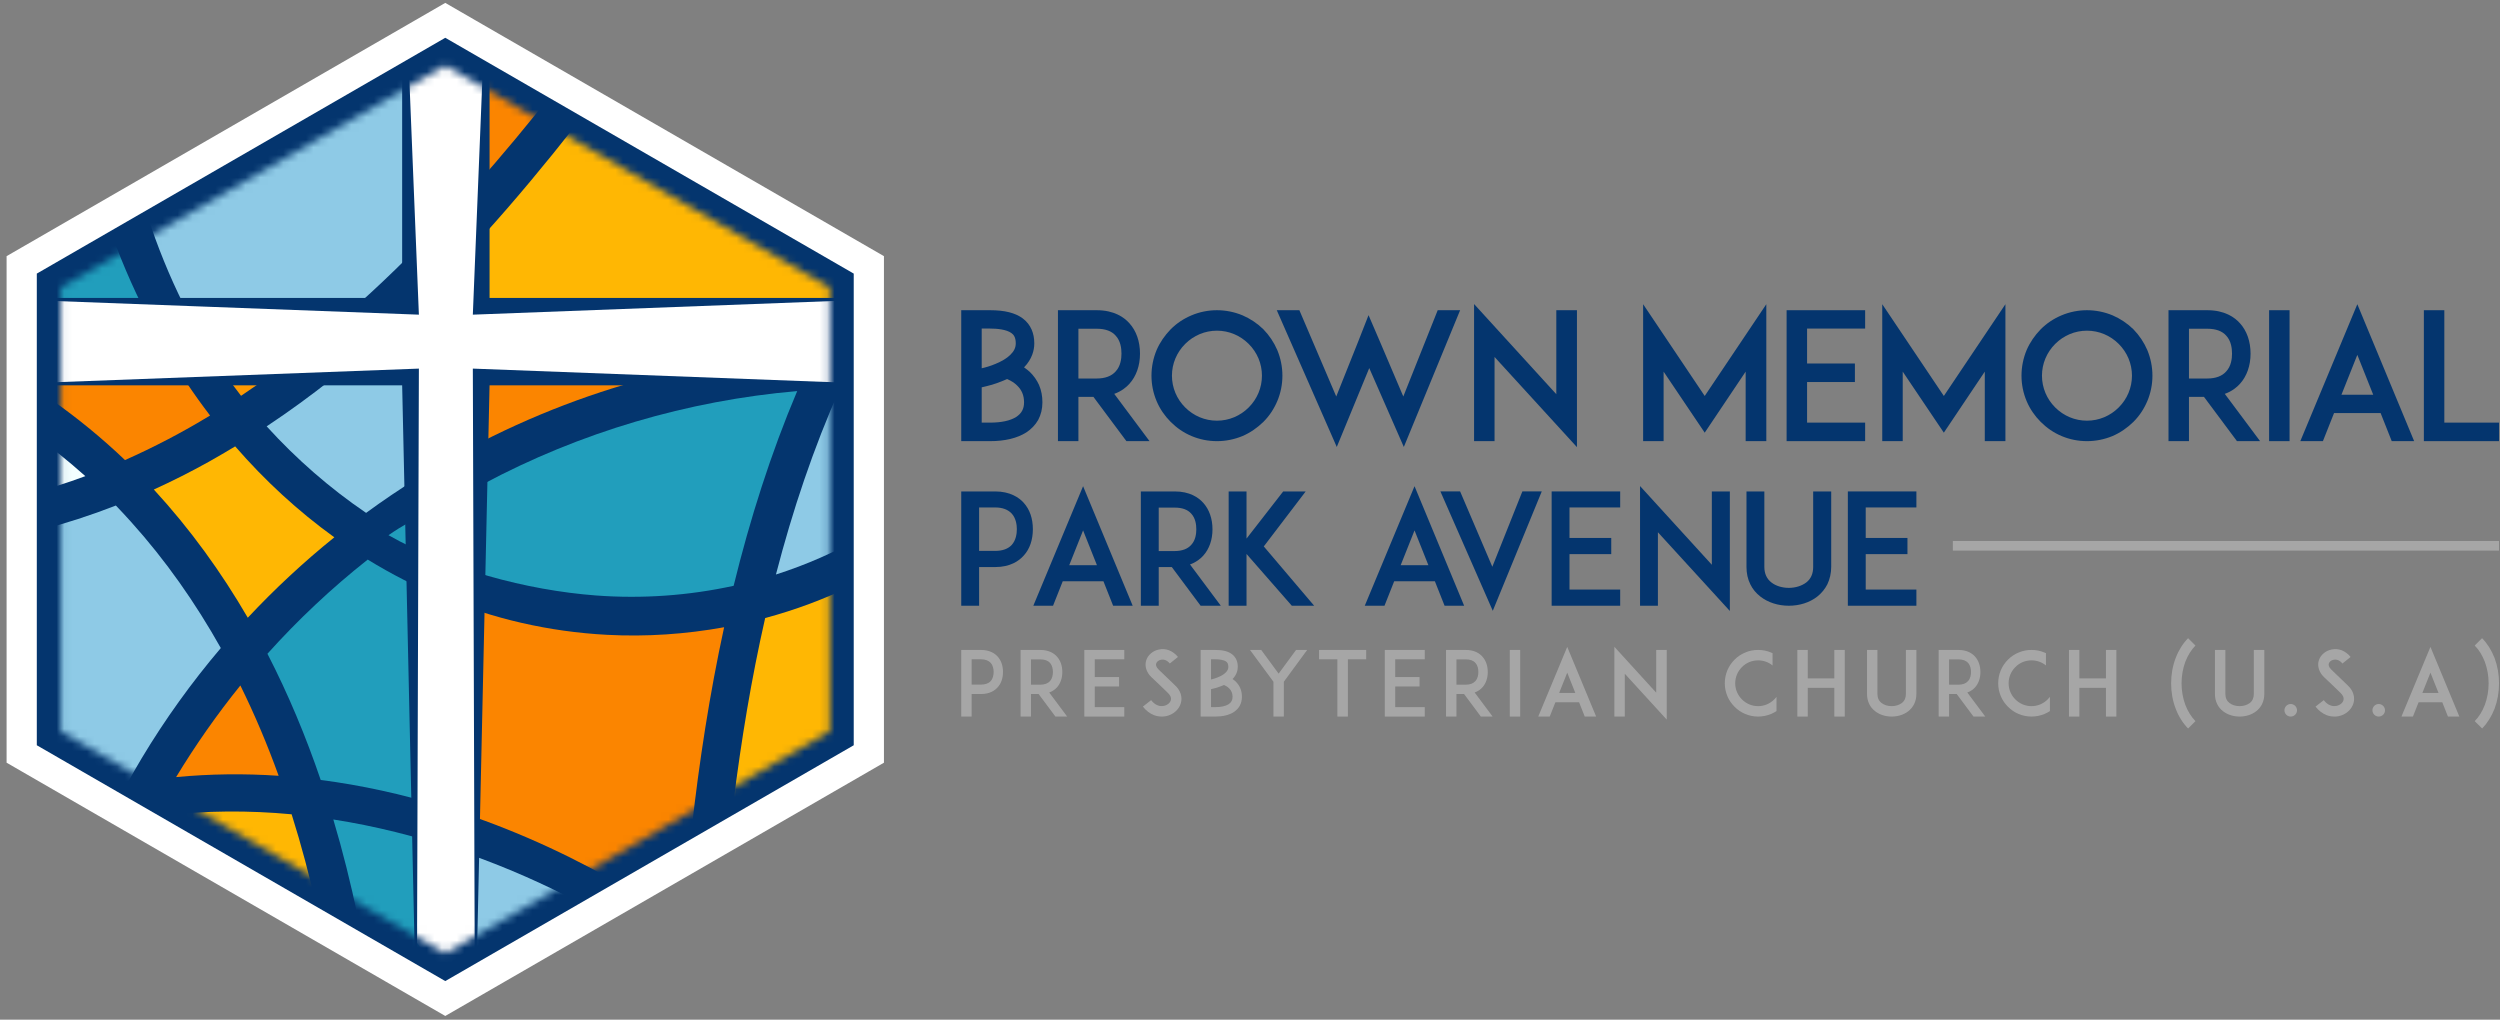 <svg width="331" height="135" viewBox="0 0 331 135" fill="none" xmlns="http://www.w3.org/2000/svg">
<rect x="0" y="0" width="331" height="135" fill="#808080" stroke="none"/>
<path d="M115.034 35.07L114.034 34.493L59.954 3.27L58.954 2.692L57.954 3.27L3.873 34.493L2.873 35.07V99.826L3.873 100.403L57.954 131.628L58.954 132.205L59.954 131.628L114.034 100.403L115.034 99.826V35.07Z" fill="#04356E" stroke="white" stroke-width="4"/>
<mask id="mask0_4201_3262" style="mask-type:luminance" maskUnits="userSpaceOnUse" x="8" y="8" width="102" height="119">
<path d="M8.049 38.059V96.837L58.953 126.226L109.857 96.837V38.059L58.953 8.669L8.049 38.059Z" fill="white"/>
</mask>
<g mask="url(#mask0_4201_3262)">
<path d="M11.297 63.042C6.475 64.833 1.469 66.195 -3.702 67.065V52.415C1.684 55.353 6.731 58.946 11.297 63.042Z" fill="#F4FFFF"/>
<path d="M10.796 16.162C6.157 18.312 1.284 19.909 -3.702 20.933V5.525H9.024C9.556 9.098 10.12 12.66 10.796 16.162Z" fill="#CD3333"/>
<path d="M13.959 109.297C11.317 114.784 9.116 120.477 7.396 126.313H-3.702V116.269C1.305 113.351 6.721 111.068 12.638 109.594C13.078 109.482 13.519 109.399 13.959 109.297Z" fill="#CD3333"/>
<path d="M11.963 21.578C6.946 23.83 1.673 25.438 -3.701 26.431V46.195H21.9C17.424 38.565 14.052 30.219 11.963 21.578Z" fill="#219EBC"/>
<path d="M-3.702 46.195V46.641C3.7 50.347 10.57 55.209 16.549 60.913C20.419 59.192 24.176 57.227 27.811 55.015C25.666 52.211 23.697 49.259 21.9 46.195H-3.702Z" fill="#FB8500"/>
<path d="M15.561 104.052C15.976 103.969 16.389 103.875 16.805 103.799C17.44 102.653 18.085 101.516 18.761 100.39C21.863 95.22 25.375 90.347 29.235 85.801C25.896 79.853 21.976 74.232 17.348 69.092C16.693 68.356 16.017 67.639 15.341 66.932C12.018 68.228 8.647 69.317 5.234 70.211V98.526C8.841 99.532 12.596 101.615 15.561 104.052Z" fill="#8ECAE6"/>
<path d="M26.849 5.525C23.388 8.658 19.631 11.361 15.658 13.633C15.116 10.951 14.624 8.248 14.184 5.525H26.849Z" fill="#FFDA64"/>
<path d="M23.316 102.888C25.876 98.659 28.722 94.595 31.824 90.756C33.739 94.637 35.418 98.629 36.892 102.714C32.357 102.407 27.821 102.458 23.316 102.888Z" fill="#FB8500"/>
<path d="M32.807 81.787C29.295 75.747 25.18 70.044 20.368 64.813C22.815 63.697 25.242 62.478 27.627 61.148C28.814 60.482 29.982 59.796 31.138 59.1C35.06 63.615 39.452 67.67 44.264 71.14C40.199 74.416 36.38 77.969 32.807 81.787Z" fill="#FFB703"/>
<path d="M32.222 114.963C33.837 116.11 35.578 117.032 37.322 117.941C38.938 118.558 40.483 119.332 41.945 120.282C41.008 116.079 39.909 111.91 38.612 107.813C32.9 107.276 27.171 107.313 21.506 107.991C25.161 110.187 28.744 112.494 32.222 114.963Z" fill="#FFB703"/>
<path d="M27.265 45.665C28.666 47.967 30.203 50.218 31.916 52.405C35.059 50.311 38.113 48.052 41.087 45.665H27.265Z" fill="#FE9901"/>
<path d="M34.189 5.525C30.094 9.968 25.343 13.94 19.999 17.299C18.965 17.944 17.921 18.547 16.856 19.131C18.873 27.568 21.642 35.68 25.856 43.249H44.018C48.602 39.369 52.987 35.19 57.18 30.818V5.525H34.189Z" fill="#8ECAE6"/>
<path d="M57.18 5.525V30.818C64.875 22.794 71.928 14.132 78.397 5.525H57.18Z" fill="#FB8500"/>
<path d="M44.13 108.499C45.388 112.714 46.452 117 47.358 121.32C47.757 121.489 48.135 121.68 48.455 121.922C50.528 123.482 52.761 124.807 54.887 126.291C54.898 126.298 54.907 126.306 54.917 126.313H60.497V112.541C55.147 110.738 49.664 109.363 44.13 108.499Z" fill="#219EBC"/>
<path d="M60.498 112.541V126.313H61.885C64.999 123.384 68.475 122.154 72.352 120.541C72.379 120.53 72.396 120.524 72.417 120.515C72.503 120.444 72.656 120.327 72.91 120.145C73.518 119.711 73.754 119.552 73.799 119.531C73.859 119.484 73.925 119.433 73.996 119.378C74.328 119.123 74.656 118.868 74.984 118.614C70.318 116.256 65.465 114.215 60.498 112.541Z" fill="#8ECAE6"/>
<path d="M48.686 74.088C43.905 77.867 39.462 82.043 35.408 86.558C38.172 91.923 40.506 97.523 42.461 103.267C47.838 103.962 53.195 105.143 58.474 106.75V79.086C55.07 77.676 51.802 76.004 48.686 74.088Z" fill="#219EBC"/>
<path d="M84.944 114.075C85.034 114.026 85.104 113.99 85.171 113.955C85.992 113.312 86.812 112.667 87.646 112.042C88.578 111.344 89.519 110.726 90.563 110.21C90.897 110.044 91.236 109.9 91.574 109.769C92.57 100.881 93.948 91.902 95.873 83.047C90.785 83.968 85.585 84.326 80.383 84.051C72.591 83.641 65.26 81.895 58.475 79.086V106.75C66.187 109.096 73.724 112.369 80.903 116.397C82.192 115.575 83.511 114.849 84.944 114.075Z" fill="#FB8500"/>
<path d="M63.941 64.106C76.789 57.237 91.041 53.029 105.548 51.78C102.057 60.032 99.303 68.704 97.133 77.559C91.195 78.859 85.042 79.3 78.888 78.839C69.705 78.143 59.301 75.335 51.438 70.861C54.888 68.425 60.173 66.113 63.941 64.106Z" fill="#219EBC"/>
<path d="M54.167 41.275C53.5 41.91 52.826 42.537 52.147 43.161H55.01L54.167 41.275Z" fill="#FFB600"/>
<path d="M52.147 43.161C46.902 47.98 41.329 52.454 35.305 56.448C39.237 60.769 43.66 64.639 48.472 67.905C52.836 64.712 57.432 61.834 62.222 59.297L55.011 43.161H52.147Z" fill="#8ECAE6"/>
<path d="M55.01 43.161L62.221 59.297C70.286 55.025 78.898 51.721 87.877 49.517C93.979 48.023 100.859 46.856 107.974 46.333C108.48 45.267 109.004 44.211 109.536 43.161H55.01Z" fill="#FB8500"/>
<path d="M113.646 35.694C101.119 29.415 88.14 23.725 79.134 12.843C71.399 22.917 63.277 32.615 54.167 41.275L55.011 43.161H109.537C110.825 40.619 112.19 38.126 113.646 35.694Z" fill="#FFB703"/>
<path d="M124.622 5.525V20.554C123.281 22.08 122.001 23.636 120.772 25.233C107.954 21.68 96.19 15.077 87.202 5.525H124.622Z" fill="#CD3333"/>
<path d="M114.425 51.37C117.732 51.361 121.172 51.504 124.622 51.852V63.297C118.336 69.216 110.821 73.485 102.733 76.065C104.934 67.577 107.708 59.295 111.22 51.432C112.285 51.391 113.35 51.381 114.425 51.37Z" fill="#8ECAE6"/>
<path d="M100.109 105.719C101.332 105.688 102.669 105.835 103.92 106.146C104.652 105.51 105.355 104.88 106.047 104.199C106.177 104.07 106.279 103.968 106.358 103.886C107.703 100.988 110.035 98.758 112.928 97.974V77.484C109.208 79.299 105.314 80.754 101.309 81.828C99.478 89.875 98.133 98.048 97.121 106.163C98.07 105.899 99.067 105.746 100.109 105.719Z" fill="#FFB703"/>
<path fill-rule="evenodd" clip-rule="evenodd" d="M53.222 3.625L54.286 40.897L7.615 39.619L7.566 50.821L54.286 50.182L55.121 124.701L57.947 128.638L63.056 124.953L63.375 49.543L113.878 50.919V39.57L63.834 40.962L64.816 -6.79L55.646 -5.152L53.353 -2.663L53.222 3.625Z" fill="white"/>
<path fill-rule="evenodd" clip-rule="evenodd" d="M55.175 138.169L53.246 51.017H-3.565L55.46 48.803L55.175 138.169Z" fill="#04356E"/>
<path fill-rule="evenodd" clip-rule="evenodd" d="M62.889 138.169L62.603 48.803L121.047 51.017H64.817L62.889 138.169Z" fill="#04356E"/>
<path fill-rule="evenodd" clip-rule="evenodd" d="M64.818 -12.947V39.447H121.048L62.603 41.661L64.818 -12.947Z" fill="#04356E"/>
<path fill-rule="evenodd" clip-rule="evenodd" d="M-3.565 39.447H53.246V-12.947L55.46 41.661L25.948 40.554L-3.565 39.447Z" fill="#04356E"/>
</g>
<path d="M135.585 53.268C135.585 52.357 135.281 51.633 134.674 51.049C134.324 50.698 133.88 50.417 133.342 50.184C133.109 50.278 132.875 50.395 132.618 50.488C131.66 50.885 130.702 51.119 129.978 51.282V55.955H131.099C132.571 55.955 133.763 55.699 134.534 55.208C135.258 54.74 135.585 54.133 135.585 53.268ZM129.978 43.502V48.759C130.515 48.642 131.146 48.456 131.753 48.198C132.618 47.848 133.295 47.45 133.763 46.983C134.253 46.516 134.487 46.026 134.487 45.465C134.487 44.623 134.183 44.297 133.926 44.11C133.272 43.619 132.01 43.502 131.099 43.502H129.978ZM138.015 53.268C138.015 54.133 137.828 54.903 137.454 55.605C137.081 56.259 136.543 56.82 135.865 57.264C134.674 58.011 133.062 58.408 131.099 58.408H129.557H127.268V41.072H129.978H131.099C133.015 41.072 134.417 41.423 135.398 42.147C135.936 42.544 136.332 43.058 136.59 43.642C136.823 44.18 136.94 44.787 136.94 45.465C136.94 46.399 136.637 47.544 135.585 48.642C135.865 48.829 136.122 49.039 136.379 49.273C136.893 49.787 137.291 50.348 137.571 50.979C137.875 51.68 138.015 52.451 138.015 53.268Z" fill="#04356E"/>
<path d="M145.211 50.114C146.334 50.114 147.174 49.787 147.712 49.179C148.366 48.479 148.483 47.498 148.483 46.82C148.483 46.119 148.366 45.137 147.712 44.437C147.174 43.829 146.334 43.525 145.211 43.525H142.782V50.114H145.211ZM152.197 58.408H149.137L144.768 52.544H142.782V58.408H140.072V41.072H142.361H145.211C147.502 41.072 148.833 42.007 149.534 42.801C150.445 43.806 150.936 45.208 150.936 46.82C150.936 48.409 150.445 49.811 149.534 50.815C149.114 51.282 148.459 51.819 147.525 52.146L152.197 58.408Z" fill="#04356E"/>
<path d="M156.918 45.535C155.796 46.656 155.165 48.151 155.165 49.74C155.165 51.329 155.796 52.825 156.918 53.946C158.039 55.067 159.534 55.698 161.123 55.698C162.712 55.698 164.207 55.067 165.329 53.946C166.45 52.825 167.081 51.329 167.081 49.74C167.081 48.151 166.45 46.656 165.329 45.535C164.207 44.414 162.712 43.782 161.123 43.782C159.534 43.782 158.039 44.414 156.918 45.535ZM157.759 57.731C156.707 57.287 155.796 56.656 155.002 55.862C154.207 55.067 153.577 54.156 153.133 53.105C152.689 52.053 152.455 50.908 152.455 49.74C152.455 48.572 152.689 47.427 153.133 46.352C153.577 45.324 154.207 44.414 155.002 43.595C155.796 42.801 156.707 42.194 157.759 41.75C158.81 41.306 159.955 41.072 161.123 41.072C162.292 41.072 163.436 41.306 164.511 41.75C165.539 42.194 166.45 42.801 167.268 43.595C168.062 44.414 168.67 45.324 169.114 46.352C169.558 47.427 169.791 48.572 169.791 49.74C169.791 50.908 169.558 52.053 169.114 53.105C168.67 54.156 168.062 55.067 167.268 55.862C166.45 56.656 165.539 57.287 164.511 57.731C163.436 58.175 162.292 58.408 161.123 58.408C159.955 58.408 158.81 58.175 157.759 57.731Z" fill="#04356E"/>
<path d="M185.867 59.179L181.288 48.735L176.989 59.179L169.045 41.072H172.036L176.919 52.497L179.793 45.301L181.195 41.726L182.713 45.254L185.797 52.497L190.353 41.072H193.32L185.867 59.179Z" fill="#04356E"/>
<path d="M197.878 47.263V58.408H195.167V40.254L206.056 52.193V41.072H208.789V59.202L197.878 47.263Z" fill="#04356E"/>
<path d="M231.125 58.408V49.203L225.704 57.287L220.261 49.203V58.408H217.551V40.278L225.704 52.427L233.859 40.278V58.408H231.125Z" fill="#04356E"/>
<path d="M239.257 48.128H245.589V50.581H239.257V55.955H246.944V58.408H239.233H236.546V41.072H239.233H246.944V43.502H239.257V48.128Z" fill="#04356E"/>
<path d="M262.785 58.408V49.203L257.364 57.287L251.92 49.203V58.408H249.21V40.278L257.364 52.427L265.518 40.278V58.408H262.785Z" fill="#04356E"/>
<path d="M272.108 45.535C270.987 46.656 270.356 48.151 270.356 49.74C270.356 51.329 270.987 52.825 272.108 53.946C273.23 55.067 274.725 55.698 276.314 55.698C277.903 55.698 279.398 55.067 280.519 53.946C281.641 52.825 282.272 51.329 282.272 49.74C282.272 48.151 281.641 46.656 280.519 45.535C279.398 44.414 277.903 43.782 276.314 43.782C274.725 43.782 273.23 44.414 272.108 45.535ZM272.95 57.731C271.898 57.287 270.987 56.656 270.193 55.862C269.398 55.067 268.768 54.156 268.324 53.105C267.88 52.053 267.646 50.908 267.646 49.74C267.646 48.572 267.88 47.427 268.324 46.352C268.768 45.324 269.398 44.414 270.193 43.595C270.987 42.801 271.898 42.194 272.95 41.75C274.001 41.306 275.146 41.072 276.314 41.072C277.482 41.072 278.628 41.306 279.702 41.75C280.73 42.194 281.641 42.801 282.459 43.595C283.253 44.414 283.861 45.324 284.305 46.352C284.748 47.427 284.982 48.572 284.982 49.74C284.982 50.908 284.748 52.053 284.305 53.105C283.861 54.156 283.253 55.067 282.459 55.862C281.641 56.656 280.73 57.287 279.702 57.731C278.628 58.175 277.482 58.408 276.314 58.408C275.146 58.408 274.001 58.175 272.95 57.731Z" fill="#04356E"/>
<path d="M292.249 50.114C293.371 50.114 294.212 49.787 294.749 49.179C295.403 48.479 295.52 47.498 295.52 46.82C295.52 46.119 295.403 45.137 294.749 44.437C294.212 43.829 293.371 43.525 292.249 43.525H289.82V50.114H292.249ZM299.235 58.408H296.174L291.805 52.544H289.82V58.408H287.109V41.072H289.399H292.249C294.539 41.072 295.871 42.007 296.572 42.801C297.483 43.806 297.974 45.208 297.974 46.82C297.974 48.409 297.483 49.811 296.572 50.815C296.151 51.282 295.497 51.819 294.562 52.146L299.235 58.408Z" fill="#04356E"/>
<path d="M300.428 41.072H303.138V58.408H300.428V41.072Z" fill="#04356E"/>
<path d="M314.213 52.263L312.11 46.983L310.007 52.263H314.213ZM315.194 54.693H309.026L307.554 58.408H304.563L312.11 40.278L319.633 58.408H316.666L315.194 54.693Z" fill="#04356E"/>
<path d="M330.872 58.408H323.606H320.919V41.072H323.629V55.955H330.872V58.408Z" fill="#04356E"/>
<path d="M134.63 70.063C134.63 69.471 134.508 68.615 133.957 68.003C133.468 67.472 132.733 67.187 131.754 67.187H129.633V72.939H131.754C132.733 72.939 133.468 72.673 133.957 72.143C134.508 71.531 134.63 70.675 134.63 70.063ZM129.266 65.066H131.754C133.753 65.066 134.916 65.882 135.528 66.555C136.344 67.452 136.751 68.656 136.751 70.063C136.751 71.47 136.344 72.694 135.528 73.571C134.916 74.264 133.753 75.08 131.754 75.08H129.633V80.199H127.268V65.066H129.266Z" fill="#04356E"/>
<path d="M145.236 74.835L143.401 70.226L141.565 74.835H145.236ZM146.093 76.956H140.708L139.423 80.199H136.812L143.401 64.372L149.968 80.199H147.378L146.093 76.956Z" fill="#04356E"/>
<path d="M155.536 72.959C156.514 72.959 157.249 72.673 157.718 72.143C158.289 71.531 158.391 70.674 158.391 70.083C158.391 69.471 158.289 68.614 157.718 68.003C157.249 67.472 156.514 67.207 155.536 67.207H153.415V72.959H155.536ZM161.634 80.199H158.962L155.148 75.08H153.415V80.199H151.048V65.066H153.047H155.536C157.535 65.066 158.697 65.882 159.309 66.575C160.104 67.452 160.533 68.676 160.533 70.083C160.533 71.47 160.104 72.694 159.309 73.571C158.942 73.978 158.371 74.448 157.555 74.733L161.634 80.199Z" fill="#04356E"/>
<path d="M171.036 80.199L165.04 73.346V80.199H162.674V65.066H165.04V71.307L169.894 65.066H172.872L167.325 72.347L173.994 80.199H171.036Z" fill="#04356E"/>
<path d="M189.12 74.835L187.284 70.226L185.449 74.835H189.12ZM189.977 76.956H184.592L183.307 80.199H180.696L187.284 64.372L193.852 80.199H191.262L189.977 76.956Z" fill="#04356E"/>
<path d="M197.583 75.039L201.561 65.065H204.13L197.644 80.872L190.71 65.065H193.32L197.583 75.039Z" fill="#04356E"/>
<path d="M207.802 71.225H213.329V73.367H207.802V78.058H214.513V80.199H207.782H205.437V65.066H207.782H214.513V67.187H207.802V71.225Z" fill="#04356E"/>
<path d="M219.507 70.471V80.2H217.141V64.352L226.646 74.774V65.066H229.032V80.893L219.507 70.471Z" fill="#04356E"/>
<path d="M233.09 78.996C232.499 78.547 232.05 77.997 231.744 77.364C231.397 76.671 231.234 75.896 231.234 75.06V65.066H233.6V75.06C233.6 75.957 233.926 76.65 234.538 77.12C235.109 77.568 235.946 77.834 236.843 77.834C237.72 77.834 238.556 77.568 239.148 77.12C239.76 76.65 240.065 75.957 240.065 75.06V65.066H242.452V75.06C242.452 75.896 242.268 76.671 241.942 77.364C241.616 77.997 241.167 78.547 240.596 78.996C239.597 79.771 238.271 80.199 236.843 80.199C235.415 80.199 234.09 79.771 233.09 78.996Z" fill="#04356E"/>
<path d="M247.021 71.225H252.548V73.367H247.021V78.058H253.731V80.199H247H244.655V65.066H247H253.731V67.187H247.021V71.225Z" fill="#04356E"/>
<path d="M131.558 88.965C131.558 88.62 131.487 88.121 131.166 87.764C130.881 87.456 130.453 87.289 129.882 87.289H128.646V90.641H129.882C130.453 90.641 130.881 90.486 131.166 90.178C131.487 89.821 131.558 89.321 131.558 88.965ZM128.432 86.053H129.882C131.047 86.053 131.725 86.528 132.081 86.92C132.557 87.444 132.795 88.145 132.795 88.965C132.795 89.785 132.557 90.498 132.081 91.009C131.725 91.414 131.047 91.889 129.882 91.889H128.646V94.873H127.268V86.053H128.432Z" fill="#A6A6A6"/>
<path d="M137.74 90.653C138.311 90.653 138.739 90.486 139.012 90.178C139.345 89.821 139.404 89.321 139.404 88.977C139.404 88.62 139.345 88.121 139.012 87.764C138.739 87.456 138.311 87.301 137.74 87.301H136.504V90.653H137.74ZM141.294 94.873H139.737L137.514 91.889H136.504V94.873H135.125V86.053H136.29H137.74C138.905 86.053 139.583 86.528 139.939 86.933C140.403 87.444 140.653 88.157 140.653 88.977C140.653 89.785 140.403 90.498 139.939 91.009C139.725 91.247 139.393 91.52 138.917 91.687L141.294 94.873Z" fill="#A6A6A6"/>
<path d="M144.944 89.643H148.165V90.891H144.944V93.625H148.855V94.873H144.932H143.566V86.053H144.932H148.855V87.29H144.944V89.643Z" fill="#A6A6A6"/>
<path d="M156.344 93.101C156.095 93.958 155.322 94.635 154.36 94.825C154.181 94.861 154.003 94.873 153.825 94.873C153.468 94.873 153.112 94.813 152.779 94.682C152.22 94.457 151.733 94.088 151.317 93.553L152.41 92.698C152.66 93.031 152.957 93.268 153.278 93.387C153.539 93.494 153.825 93.518 154.086 93.458C154.538 93.375 154.906 93.078 155.013 92.721C155.132 92.317 154.859 91.96 154.609 91.723C154.217 91.355 153.575 90.724 153.528 90.677L152.446 89.655C152.113 89.334 151.887 88.978 151.768 88.597C151.649 88.228 151.637 87.836 151.744 87.479C151.852 87.099 152.078 86.766 152.398 86.493C152.696 86.243 153.064 86.065 153.456 85.994C153.884 85.898 154.336 85.935 154.763 86.089C155.215 86.267 155.62 86.564 155.964 86.98L154.882 87.848C154.431 87.301 153.967 87.301 153.718 87.349C153.409 87.408 153.147 87.61 153.076 87.86C153.028 88.026 153.04 88.299 153.409 88.656L154.882 90.071C155.096 90.285 155.358 90.534 155.548 90.713C155.929 91.057 156.19 91.45 156.321 91.865C156.451 92.27 156.463 92.698 156.344 93.101Z" fill="#A6A6A6"/>
<path d="M163.192 92.258C163.192 91.794 163.038 91.426 162.729 91.128C162.55 90.95 162.325 90.808 162.051 90.689C161.933 90.737 161.814 90.796 161.683 90.843C161.196 91.045 160.708 91.164 160.34 91.247V93.625H160.91C161.659 93.625 162.266 93.494 162.658 93.244C163.026 93.007 163.192 92.698 163.192 92.258ZM160.34 87.289V89.963C160.613 89.904 160.934 89.809 161.243 89.678C161.683 89.5 162.028 89.298 162.266 89.06C162.515 88.823 162.634 88.573 162.634 88.288C162.634 87.86 162.479 87.694 162.348 87.598C162.016 87.349 161.374 87.289 160.91 87.289H160.34ZM164.429 92.258C164.429 92.698 164.334 93.09 164.143 93.446C163.953 93.779 163.68 94.064 163.335 94.29C162.729 94.671 161.909 94.873 160.91 94.873H160.126H158.961V86.053H160.34H160.91C161.885 86.053 162.598 86.231 163.097 86.6C163.371 86.802 163.573 87.063 163.704 87.361C163.823 87.634 163.882 87.943 163.882 88.288C163.882 88.763 163.728 89.345 163.192 89.904C163.335 89.999 163.466 90.106 163.597 90.225C163.858 90.487 164.06 90.772 164.203 91.093C164.357 91.45 164.429 91.841 164.429 92.258Z" fill="#A6A6A6"/>
<path d="M169.98 90.26V94.873H168.602V90.26L165.499 86.053H166.985L169.291 89.191L171.596 86.053H173.07L169.98 90.26Z" fill="#A6A6A6"/>
<path d="M180.885 87.289H178.46V94.873H177.069V87.289H174.645V86.053H180.885V87.289Z" fill="#A6A6A6"/>
<path d="M184.726 89.643H187.947V90.891H184.726V93.625H188.636V94.873H184.713H183.347V86.053H184.713H188.636V87.29H184.726V89.643Z" fill="#A6A6A6"/>
<path d="M194.069 90.653C194.639 90.653 195.067 90.486 195.341 90.178C195.674 89.821 195.733 89.321 195.733 88.977C195.733 88.62 195.674 88.121 195.341 87.764C195.067 87.456 194.639 87.301 194.069 87.301H192.833V90.653H194.069ZM197.623 94.873H196.065L193.843 91.889H192.833V94.873H191.454V86.053H192.619H194.069C195.234 86.053 195.911 86.528 196.268 86.933C196.731 87.444 196.981 88.157 196.981 88.977C196.981 89.785 196.731 90.498 196.268 91.009C196.054 91.247 195.721 91.52 195.245 91.687L197.623 94.873Z" fill="#A6A6A6"/>
<path d="M199.895 86.053H201.273V94.873H199.895V86.053Z" fill="#A6A6A6"/>
<path d="M208.572 91.746L207.502 89.06L206.433 91.746H208.572ZM209.071 92.983H205.934L205.184 94.873H203.663L207.502 85.649L211.33 94.873H209.821L209.071 92.983Z" fill="#A6A6A6"/>
<path d="M215.123 89.203V94.873H213.744V85.637L219.283 91.711V86.053H220.674V95.276L215.123 89.203Z" fill="#A6A6A6"/>
<path d="M235.209 94.147C234.983 94.29 234.745 94.421 234.496 94.528C233.949 94.754 233.366 94.873 232.772 94.873C232.178 94.873 231.596 94.754 231.061 94.528C230.526 94.302 230.062 93.981 229.658 93.577C229.254 93.173 228.933 92.709 228.707 92.174C228.481 91.639 228.362 91.057 228.362 90.463C228.362 89.869 228.481 89.286 228.707 88.739C228.933 88.217 229.254 87.74 229.658 87.337C230.062 86.933 230.526 86.612 231.061 86.398C231.596 86.16 232.178 86.053 232.772 86.053C233.366 86.053 233.949 86.16 234.496 86.398C234.555 86.422 234.626 86.457 234.686 86.481V88.109C234.151 87.67 233.485 87.432 232.772 87.432C231.964 87.432 231.203 87.74 230.633 88.323C230.062 88.894 229.741 89.655 229.741 90.463C229.741 91.271 230.062 92.032 230.633 92.602C231.203 93.173 231.964 93.494 232.772 93.494C233.58 93.494 234.341 93.173 234.912 92.602C235.019 92.496 235.114 92.388 235.209 92.27V94.147Z" fill="#A6A6A6"/>
<path d="M244.244 94.873H242.866V91.069H239.347V94.873H237.968V86.053H239.347V89.821H242.866V86.053H244.244V94.873Z" fill="#A6A6A6"/>
<path d="M248.275 94.171C247.93 93.91 247.669 93.589 247.491 93.221C247.288 92.816 247.193 92.365 247.193 91.877V86.053H248.572V91.877C248.572 92.4 248.762 92.804 249.119 93.078C249.452 93.34 249.939 93.494 250.462 93.494C250.973 93.494 251.46 93.34 251.805 93.078C252.162 92.804 252.34 92.4 252.34 91.877V86.053H253.73V91.877C253.73 92.365 253.624 92.816 253.434 93.221C253.243 93.589 252.982 93.91 252.649 94.171C252.066 94.623 251.294 94.873 250.462 94.873C249.63 94.873 248.857 94.623 248.275 94.171Z" fill="#A6A6A6"/>
<path d="M259.295 90.653C259.866 90.653 260.293 90.486 260.567 90.178C260.9 89.821 260.959 89.321 260.959 88.977C260.959 88.62 260.9 88.121 260.567 87.764C260.293 87.456 259.866 87.301 259.295 87.301H258.059V90.653H259.295ZM262.849 94.873H261.291L259.069 91.889H258.059V94.873H256.68V86.053H257.845H259.295C260.46 86.053 261.137 86.528 261.494 86.933C261.957 87.444 262.207 88.157 262.207 88.977C262.207 89.785 261.957 90.498 261.494 91.009C261.28 91.247 260.947 91.52 260.471 91.687L262.849 94.873Z" fill="#A6A6A6"/>
<path d="M271.408 94.147C271.182 94.29 270.944 94.421 270.695 94.528C270.148 94.754 269.565 94.873 268.971 94.873C268.377 94.873 267.795 94.754 267.26 94.528C266.725 94.302 266.261 93.981 265.857 93.577C265.453 93.173 265.132 92.709 264.906 92.174C264.68 91.639 264.562 91.057 264.562 90.463C264.562 89.869 264.68 89.286 264.906 88.739C265.132 88.217 265.453 87.74 265.857 87.337C266.261 86.933 266.725 86.612 267.26 86.398C267.795 86.16 268.377 86.053 268.971 86.053C269.565 86.053 270.148 86.16 270.695 86.398C270.754 86.422 270.826 86.457 270.885 86.481V88.109C270.35 87.67 269.684 87.432 268.971 87.432C268.163 87.432 267.402 87.74 266.832 88.323C266.261 88.894 265.941 89.655 265.941 90.463C265.941 91.271 266.261 92.032 266.832 92.602C267.402 93.173 268.163 93.494 268.971 93.494C269.779 93.494 270.54 93.173 271.111 92.602C271.218 92.496 271.313 92.388 271.408 92.27V94.147Z" fill="#A6A6A6"/>
<path d="M280.205 94.873H278.826V91.069H275.308V94.873H273.929V86.053H275.308V89.821H278.826V86.053H280.205V94.873Z" fill="#A6A6A6"/>
<path d="M288.064 93.839C287.659 92.793 287.458 91.663 287.458 90.475C287.458 89.298 287.659 88.157 288.064 87.111C288.444 86.101 289.015 85.197 289.704 84.496L290.679 85.471C290.132 86.029 289.669 86.766 289.348 87.598C289.015 88.478 288.837 89.477 288.837 90.475C288.837 91.474 289.015 92.472 289.348 93.351C289.669 94.183 290.132 94.921 290.679 95.479L289.704 96.454C289.015 95.752 288.444 94.849 288.064 93.839Z" fill="#A6A6A6"/>
<path d="M294.34 94.171C293.996 93.91 293.734 93.589 293.556 93.221C293.354 92.816 293.259 92.365 293.259 91.877V86.053H294.638V91.877C294.638 92.4 294.828 92.804 295.184 93.078C295.517 93.34 296.005 93.494 296.528 93.494C297.039 93.494 297.526 93.34 297.871 93.078C298.228 92.804 298.406 92.4 298.406 91.877V86.053H299.796V91.877C299.796 92.365 299.689 92.816 299.499 93.221C299.309 93.589 299.048 93.91 298.715 94.171C298.132 94.623 297.36 94.873 296.528 94.873C295.695 94.873 294.923 94.623 294.34 94.171Z" fill="#A6A6A6"/>
<path d="M303.292 94.873C302.829 94.873 302.46 94.504 302.46 94.041C302.46 93.589 302.829 93.209 303.292 93.209C303.744 93.209 304.125 93.589 304.125 94.041C304.125 94.504 303.744 94.873 303.292 94.873Z" fill="#A6A6A6"/>
<path d="M311.601 93.101C311.352 93.958 310.579 94.635 309.617 94.825C309.438 94.861 309.26 94.873 309.081 94.873C308.725 94.873 308.368 94.813 308.035 94.682C307.477 94.457 306.99 94.088 306.574 93.553L307.667 92.698C307.917 93.031 308.214 93.268 308.535 93.387C308.796 93.494 309.081 93.518 309.343 93.458C309.795 93.375 310.163 93.078 310.27 92.721C310.389 92.317 310.116 91.96 309.866 91.723C309.474 91.355 308.832 90.724 308.785 90.677L307.703 89.655C307.37 89.334 307.144 88.978 307.025 88.597C306.906 88.228 306.894 87.836 307.001 87.479C307.109 87.099 307.335 86.766 307.655 86.493C307.953 86.243 308.32 86.065 308.713 85.994C309.141 85.898 309.593 85.935 310.02 86.089C310.473 86.267 310.876 86.564 311.221 86.98L310.139 87.848C309.688 87.301 309.224 87.301 308.975 87.349C308.666 87.408 308.404 87.61 308.333 87.86C308.285 88.026 308.297 88.299 308.666 88.656L310.139 90.071C310.354 90.285 310.615 90.534 310.805 90.713C311.186 91.057 311.447 91.45 311.578 91.865C311.708 92.27 311.72 92.698 311.601 93.101Z" fill="#A6A6A6"/>
<path d="M314.943 94.873C314.48 94.873 314.111 94.504 314.111 94.041C314.111 93.589 314.48 93.209 314.943 93.209C315.394 93.209 315.775 93.589 315.775 94.041C315.775 94.504 315.394 94.873 314.943 94.873Z" fill="#A6A6A6"/>
<path d="M322.86 91.746L321.79 89.06L320.72 91.746H322.86ZM323.359 92.983H320.221L319.472 94.873H317.951L321.79 85.649L325.617 94.873H324.108L323.359 92.983Z" fill="#A6A6A6"/>
<path d="M327.651 95.479C328.21 94.921 328.662 94.183 328.982 93.351C329.315 92.472 329.494 91.473 329.494 90.475C329.494 89.477 329.315 88.478 328.982 87.598C328.662 86.766 328.21 86.029 327.651 85.471L328.626 84.496C329.315 85.197 329.886 86.1 330.278 87.111C330.67 88.157 330.872 89.298 330.872 90.475C330.872 91.663 330.67 92.793 330.278 93.839C329.886 94.849 329.315 95.752 328.638 96.454L327.651 95.479Z" fill="#A6A6A6"/>
<path d="M330.872 72.901H258.556V71.624H330.872V72.901Z" fill="#A6A6A6"/>
</svg>
